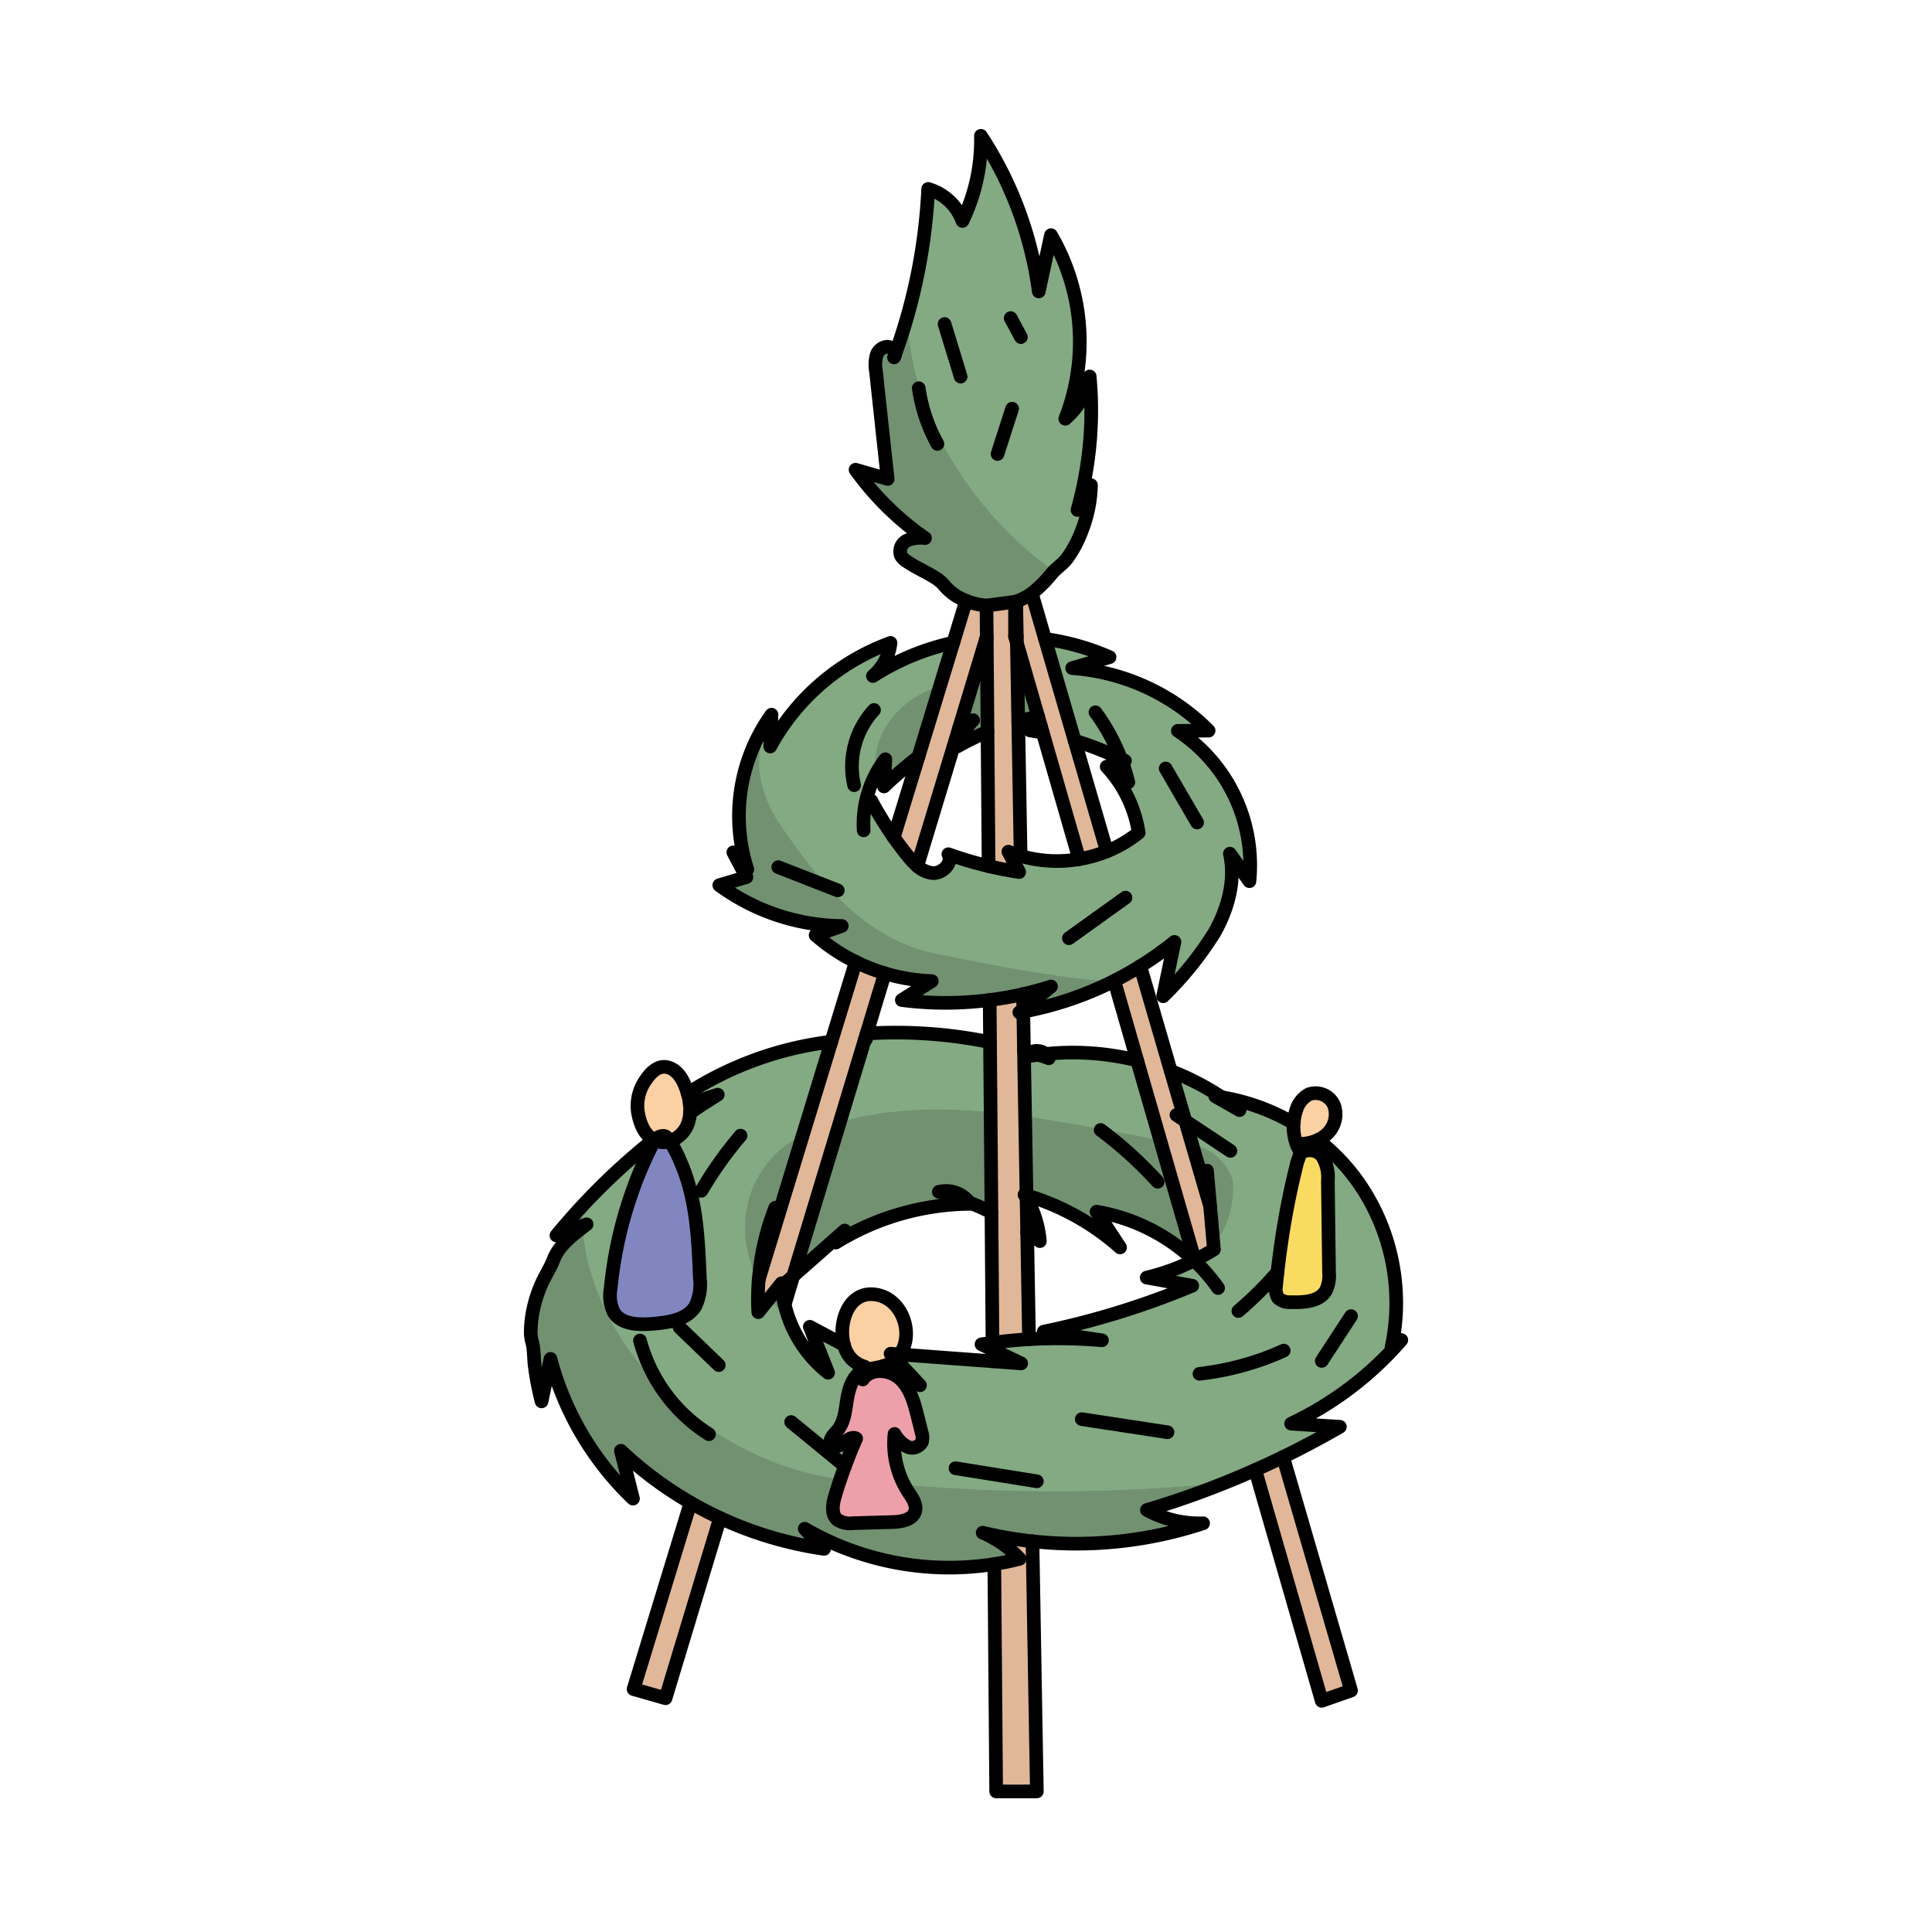 <svg id="Layer_1" data-name="Layer 1" xmlns="http://www.w3.org/2000/svg" width="100mm" height="100mm" viewBox="0 0 283.465 283.465">
  <g>
    <g>
      <path d="M195.778,162.289a3.941,3.941,0,0,1-1.18,4.17,5.2,5.2,0,0,1-1.23.8,6.656,6.656,0,0,1-3.06.57l-.08.03a7.135,7.135,0,0,1-.36-1.43,7.718,7.718,0,0,1,.33-3.57,3.788,3.788,0,0,1,1.85-2.3A2.936,2.936,0,0,1,195.778,162.289Z" fill="#fbd0a3"/>
      <path d="M126.868,200.519a4.218,4.218,0,0,1-2.15-1.39,4.6,4.6,0,0,1-.88-1.8h-.01c-.85-3.1.54-7.55,4.09-7.44,4.25.13,6.38,5.62,4.11,8.83-.45-.03-.91-.07-1.36-.1l.74.8c-.06.06-.12.12-.18.17a4.088,4.088,0,0,1-1.58.83,17.34,17.34,0,0,1-2.1.43,3.5,3.5,0,0,0-.56.13Z" fill="#fbd0a3"/>
      <path d="M97.348,166.659a1.61,1.61,0,0,0-1.29.65c-.06-.03-.11-.05-.16-.08-1.43-.79-2.09-2.63-2.32-4.16a6.573,6.573,0,0,1,1.3-4.8c.7-1.01,1.78-2.02,3.1-1.67,1.6.42,2.4,2.14,2.84,3.58.02.08.05.16.07.24a8.754,8.754,0,0,1,.31,1.54,5.73,5.73,0,0,1,.04,1.31,5.231,5.231,0,0,1-.45,1.93,4.236,4.236,0,0,1-2.52,2.23,3.922,3.922,0,0,0-.43-.54A.67.67,0,0,0,97.348,166.659Z" fill="#fbd0a3"/>
      <path d="M190.368,170.4a6.445,6.445,0,0,0,.39-1.25l.13.01a2.336,2.336,0,0,1,3.09.47,5.929,5.929,0,0,1,.85,3.63q.075,6.705.17,13.41a5.239,5.239,0,0,1-.42,2.61c-.92,1.7-3.25,1.84-5.18,1.77a2.447,2.447,0,0,1-1.87-.61,2.493,2.493,0,0,1-.3-1.77c.06-.67.13-1.35.21-2.02.13-1.23.29-2.45.46-3.67.47-3.37,1.09-6.73,1.85-10.05C189.948,172.089,190.148,171.239,190.368,170.4Z" fill="#f9db61"/>
      <path d="M125.618,211.059c-.6-.33-1.29.19-1.82.63s-1.39.78-1.81.24c-.47-.62.29-1.39.8-1.96,1.11-1.24,1.24-3.02,1.5-4.66.22-1.38.72-3.14,1.93-3.99a2.3,2.3,0,0,1,.77-.34,3.5,3.5,0,0,1,.56-.13,17.34,17.34,0,0,0,2.1-.43c.54.28,1.07.57,1.61.86l-.19.36a4.1,4.1,0,0,1,1,.68c1.52,1.42,2.08,3.55,2.58,5.57.19.75.38,1.5.56,2.25a2.417,2.417,0,0,1,.06,1.43,1.646,1.646,0,0,1-2.22.66,4.824,4.824,0,0,1-1.8-1.84,13.135,13.135,0,0,0,2.06,8.58c.55.83,1.23,1.76.97,2.73-.34,1.29-2.02,1.58-3.35,1.62-1.92.05-3.84.11-5.75.16a3.324,3.324,0,0,1-2.33-.51c-.92-.8-.68-2.28-.34-3.45.44-1.48.93-2.95,1.47-4.4C124.478,213.749,125.028,212.4,125.618,211.059Z" fill="#eda0aa"/>
      <path d="M96.168,167.359a2.981,2.981,0,0,0,2.1.07,16.57,16.57,0,0,1,1.5,2.85c2.42,5.37,2.68,11.41,2.91,17.2a7.434,7.434,0,0,1-.65,4.16c-1.19,1.97-3.83,2.38-6.13,2.58-2.12.18-4.7.16-5.83-1.65a5.615,5.615,0,0,1-.47-3.54c.14-1.42.33-2.83.57-4.24a59.021,59.021,0,0,1,2.4-9.41q.78-2.295,1.76-4.53c.33-.74.67-1.48,1.02-2.2.19-.38.38-.76.57-1.13a1.278,1.278,0,0,1,.14-.21A1.173,1.173,0,0,0,96.168,167.359Z" fill="#8186c1"/>
      <path d="M105.648,222.719l-8,26.45-4.69-1.34,8.36-27.36Q103.433,221.7,105.648,222.719Z" fill="#e0b799"/>
      <path d="M188.258,213.769l9.97,34.27-4.3,1.51-9.76-33.88C185.548,215.059,186.908,214.429,188.258,213.769Z" fill="#e0b799"/>
      <path d="M149.6,228.709a15.474,15.474,0,0,0-3.74-3l-.01-.45c1.86.38,3.75.68,5.64.88l.64,36.7h-5.97l-.27-33.36A35.9,35.9,0,0,0,149.6,228.709Z" fill="#e0b799"/>
      <path d="M145.208,146.719a47.161,47.161,0,0,0,4.89-.86l.04,2.21c-.19.16-.39.31-.58.47.19-.03.39-.07.58-.11l.1,5.69.37,21.26c-.1-.03-.19-.06-.29-.09a5.386,5.386,0,0,1,.3.52l.09,5.02v.01l.27,15.65c-1.79.11-3.58.28-5.36.52l-.15-19.13v-.01l-.21-24.96Z" fill="#e0b799"/>
      <path d="M173.908,164.449v.01l3.64,12.51c.19,2.11.37,4.23.56,6.35a30.847,30.847,0,0,1-2.81,1.56l-8.45-29.29-3.36-11.68c1.3-.66,2.57-1.38,3.81-2.15l4.48,15.38Z" fill="#e0b799"/>
      <path d="M149.1,88.269a10.862,10.862,0,0,0,2.29-1.2l1.94,6.68,4.35,14.93,4.72,16.23a18.987,18.987,0,0,1-4.06,1.14L153,107.509v-.01l-.31-1.07-.37-1.28v-.01l-3.12-10.8-.01-.94Z" fill="#e0b799"/>
      <path d="M145.048,127.079l-.16-19.71-.11-13.83v-.15l-.04-4.54,4.19-.56V93.4l.27.94.2,11.5.35,19.74a16.632,16.632,0,0,1-1.8-.62c.53,1,1.06,1.99,1.59,2.99C148.028,127.719,146.528,127.429,145.048,127.079Z" fill="#e0b799"/>
      <path d="M133.168,125.549c-.7-.87-1.38-1.77-2.03-2.69v-.01l3.61-11.8,5.12-16.75,1.88-6.15a10.262,10.262,0,0,0,2.99.7l.04,4.54-.05.16-4.04,13.37-6.1,20.13A10.6,10.6,0,0,1,133.168,125.549Z" fill="#e0b799"/>
      <path d="M116.388,187.219c-.56.49-1.12.99-1.68,1.49-.02-.14-.03-.29-.04-.43q-1.71,2.13-3.41,4.24a36.315,36.315,0,0,1,.06-4.78l.01-.02,10.65-34.88v-.01l3.58-11.7a27.829,27.829,0,0,0,4.27,1.68l-2.67,8.83-.25.81-.01.04-10.51,34.72Z" fill="#e0b799"/>
      <path d="M130.218,50.869a1.172,1.172,0,0,1,1.08,1.2c-.04.12-.08.25-.13.37a.719.719,0,0,0,.13-.37,82.749,82.749,0,0,0,4.88-24.35,7.613,7.613,0,0,1,5.03,4.7,27.125,27.125,0,0,0,2.71-12.49,54.841,54.841,0,0,1,8.49,22.83c.6-2.76,1.19-5.51,1.79-8.26a31.032,31.032,0,0,1,2.1,26.94,10.781,10.781,0,0,0,3.58-6.2,53.919,53.919,0,0,1-1.79,19.58l1.98-3.63a19.25,19.25,0,0,1-1.36,6.7,16.594,16.594,0,0,1-2.17,4.07c-.6.78-1.43,1.32-2.1,2.04a19.657,19.657,0,0,1-2.97,3.01c-.03.02-.05.04-.08.06a10.862,10.862,0,0,1-2.29,1.2l-.17.02-4.19.56a10.442,10.442,0,0,1-4.25-1.3,8.163,8.163,0,0,1-2.06-1.78,4.951,4.951,0,0,0-.94-.83c-1.43-.96-3.04-1.6-4.46-2.59a2.443,2.443,0,0,1-.86-.86,1.777,1.777,0,0,1,.95-2.2,5.17,5.17,0,0,1,2.6-.34,42.026,42.026,0,0,1-10.19-10.03l4.71,1.35q-.87-7.935-1.72-15.86a5.227,5.227,0,0,1,.08-2.23A1.772,1.772,0,0,1,130.218,50.869Z" fill="#83aa82"/>
      <path d="M152.318,105.149c-.98.19-1.95.42-2.92.69l-.2-11.5,3.12,10.8Z" fill="#83aa82"/>
      <path d="M144.778,93.539l.11,13.83a36.548,36.548,0,0,0-4.36,2.12,8.69,8.69,0,0,1,2.25-3.82c-.7.4-1.4.81-2.09,1.25l4.04-13.37A.09.09,0,0,1,144.778,93.539Z" fill="#83aa82"/>
      <path d="M127.108,117.329l.73.16a51.738,51.738,0,0,0,3.3,5.36v.01c.65.92,1.33,1.82,2.03,2.69a10.6,10.6,0,0,0,1.42,1.5v.01a4.081,4.081,0,0,0,2.15,1.03c1.49.16,3.12-1.44,2.41-2.76a54.735,54.735,0,0,0,5.9,1.75c1.48.35,2.98.64,4.49.87-.53-1-1.06-1.99-1.59-2.99a16.632,16.632,0,0,0,1.8.62,19.638,19.638,0,0,0,12.65-.67,18.387,18.387,0,0,0,4.67-2.73,18.251,18.251,0,0,0-4.69-9.69c.75-.24,1.5-.49,2.25-.73.14-.05.28-.09.42-.14-.19-.1-.38-.19-.58-.28h-.01a44.772,44.772,0,0,0-6.78-2.66l-4.35-14.93a35.551,35.551,0,0,1,9.47,2.67q-2.745.81-5.49,1.61a31.352,31.352,0,0,1,20.02,9.17l-4.51.03a23.625,23.625,0,0,1,10.5,22.06c-.96-1.35-1.91-2.69-2.87-4.04.86,3.93-.27,8.07-2.25,11.57a49.7,49.7,0,0,1-7.54,9.35c.55-2.66,1.1-5.31,1.66-7.97a48.968,48.968,0,0,1-5.02,3.56c-1.24.77-2.51,1.49-3.81,2.15a49.987,49.987,0,0,1-13.35,4.52v-.36c1.36-1.11,2.71-2.22,4.07-3.33-1.35.43-2.72.81-4.11,1.12a47.161,47.161,0,0,1-4.89.86,50.1,50.1,0,0,1-12.89.01c1.47-.93,2.93-1.85,4.4-2.78a27.354,27.354,0,0,1-6.89-1.14,27.829,27.829,0,0,1-4.27-1.68,26.663,26.663,0,0,1-5.89-3.93c1.28-.44,2.56-.89,3.84-1.34a30.988,30.988,0,0,1-17.97-5.98c1.33-.4,2.66-.8,3.98-1.19-.15-.28-.3-.56-.44-.84l.57-.3a25.53,25.53,0,0,1,3.55-22.69c-.06,1.56-.13,3.11-.19,4.67a32.945,32.945,0,0,1,17.65-15.2,7.448,7.448,0,0,1-2.58,4.86,35.9,35.9,0,0,1,11.79-4.89l-5.12,16.75a64.932,64.932,0,0,0-5.05,4.34c.07-1.33.13-2.66.2-3.99A15.632,15.632,0,0,0,127.108,117.329Z" fill="#83aa82"/>
      <path d="M187.228,188.669a2.493,2.493,0,0,0,.3,1.77,2.447,2.447,0,0,0,1.87.61c1.93.07,4.26-.07,5.18-1.77a5.239,5.239,0,0,0,.42-2.61q-.09-6.705-.17-13.41a5.929,5.929,0,0,0-.85-3.63,2.336,2.336,0,0,0-3.09-.47l-.13-.01a6.445,6.445,0,0,1-.39,1.25c-.22.84-.42,1.69-.62,2.53-.76,3.32-1.38,6.68-1.85,10.05-.17,1.22-.33,2.44-.46,3.67C187.358,187.319,187.288,188,187.228,188.669Zm-61.01,12.65c-1.21.85-1.71,2.61-1.93,3.99-.26,1.64-.39,3.42-1.5,4.66-.51.57-1.27,1.34-.8,1.96.42.54,1.29.19,1.81-.24s1.22-.96,1.82-.63c-.59,1.34-1.14,2.69-1.64,4.06-.54,1.45-1.03,2.92-1.47,4.4-.34,1.17-.58,2.65.34,3.45a3.324,3.324,0,0,0,2.33.51c1.91-.05,3.83-.11,5.75-.16,1.33-.04,3.01-.33,3.35-1.62.26-.97-.42-1.9-.97-2.73a13.135,13.135,0,0,1-2.06-8.58,4.824,4.824,0,0,0,1.8,1.84,1.646,1.646,0,0,0,2.22-.66,2.417,2.417,0,0,0-.06-1.43c-.18-.75-.37-1.5-.56-2.25-.5-2.02-1.06-4.15-2.58-5.57a4.1,4.1,0,0,0-1-.68l.19-.36c1.24.65,2.48,1.31,3.72,1.97q-1.785-1.9-3.57-3.83a4.57,4.57,0,0,0,.62-.7q6.81.51,13.62,1.01c1.39.1,2.79.21,4.18.31-1.4-.67-2.8-1.35-4.2-2.02l-.01-1.01c1.78-.24,3.57-.41,5.36-.52a74.929,74.929,0,0,1,10.7.16c-2.85-.42-5.69-.85-8.54-1.27a118.68,118.68,0,0,0,21.79-6.74q-3.345-.585-6.68-1.19a33.178,33.178,0,0,0,6.97-2.52l.12.12-.04-.16v-.01a30.847,30.847,0,0,0,2.81-1.56c-.19-2.12-.37-4.24-.56-6.35l-3.64-12.51v-.01l-2.13-7.31a38.179,38.179,0,0,1,7.46,3.85c-.31-.05-.62-.1-.93-.14,1.19.67,2.38,1.35,3.56,2.03-.85-.67-1.72-1.3-2.63-1.89a30.719,30.719,0,0,1,10.57,3.82,7.327,7.327,0,0,0,.06,1.62,7.135,7.135,0,0,0,.36,1.43l.08-.03a6.656,6.656,0,0,0,3.06-.57,29.642,29.642,0,0,1,5.99,6.31,30.9,30.9,0,0,1,4.8,24.13c.48-.36.96-.73,1.44-1.09a49.329,49.329,0,0,1-16.16,12.27c2.38.16,4.77.31,7.15.46q-4.08,2.37-8.33,4.43c-1.35.66-2.71,1.29-4.09,1.9a129.913,129.913,0,0,1-15.89,5.88,16.123,16.123,0,0,0,8.24,1.95,59.328,59.328,0,0,1-25.03,2.64c-1.89-.2-3.78-.5-5.64-.88-.56-.12-1.12-.25-1.67-.38a14.559,14.559,0,0,1,1.68.83,15.474,15.474,0,0,1,3.74,3,35.9,35.9,0,0,1-3.71.77,42.225,42.225,0,0,1-27.82-5.18c.95.98,1.89,1.97,2.84,2.95a54.657,54.657,0,0,1-15.26-4.53q-2.22-1.02-4.33-2.25a54.308,54.308,0,0,1-10.22-7.61l1.77,7.02a43.813,43.813,0,0,1-12.1-20.5c-.44,2.08-.87,4.15-1.31,6.23a41.38,41.38,0,0,1-1-5.17c-.15-1.11-.09-2.32-.35-3.41a5.554,5.554,0,0,1-.24-1.42,16.958,16.958,0,0,1,.46-3.89,18.215,18.215,0,0,1,1.39-3.91c.51-1.03,1.1-1.98,1.52-3.05.85-2.2,3.03-3.73,4.83-5.13q-2.2.81-4.43,1.64a95.6,95.6,0,0,1,14.26-14.04c.05.03.1.05.16.08a1.278,1.278,0,0,0-.14.21c-.19.37-.38.75-.57,1.13-.35.72-.69,1.46-1.02,2.2q-.975,2.235-1.76,4.53a59.021,59.021,0,0,0-2.4,9.41c-.24,1.41-.43,2.82-.57,4.24a5.615,5.615,0,0,0,.47,3.54c1.13,1.81,3.71,1.83,5.83,1.65,2.3-.2,4.94-.61,6.13-2.58a7.434,7.434,0,0,0,.65-4.16c-.23-5.79-.49-11.83-2.91-17.2a16.57,16.57,0,0,0-1.5-2.85,4.236,4.236,0,0,0,2.52-2.23,5.231,5.231,0,0,0,.45-1.93c1.33-.93,2.69-1.81,4.07-2.66l-4.11,1.35a8.754,8.754,0,0,0-.31-1.54,50.055,50.055,0,0,1,21.09-7.58l-10.65,34.88-.01.02a36.315,36.315,0,0,0-.06,4.78q1.7-2.115,3.41-4.24c.01.14.02.29.04.43a15.472,15.472,0,0,0,.42,2.7,17.974,17.974,0,0,0,6.37,10c-.89-2.25-1.79-4.49-2.68-6.74q2.505,1.335,5.01,2.66h.01a4.6,4.6,0,0,0,.88,1.8,4.218,4.218,0,0,0,2.15,1.39l.12.46A2.3,2.3,0,0,0,126.218,201.319Z" fill="#83aa82"/>
      <path d="M166.848,155.589l8.45,29.29v.01a.3.3,0,0,0-.08.04,27.557,27.557,0,0,0-14.33-7.15q1.725,2.625,3.45,5.24a36.063,36.063,0,0,0-13.73-7.64l-.37-21.26c.32.09.64.18.96.28a1.589,1.589,0,0,0-.67.64c.6-.11,1.21-.2,1.81-.28.52.16,1.03.33,1.55.51a1.477,1.477,0,0,0-.46-.63A39.136,39.136,0,0,1,166.848,155.589Z" fill="#83aa82"/>
      <path d="M142.358,176.629a38.044,38.044,0,0,0-19.72,5.68c.43-.58.86-1.17,1.29-1.76q-3.765,3.345-7.54,6.66l10.51-34.72h.16c-.05-.01-.1-.03-.15-.04l.25-.81a68.727,68.727,0,0,1,18.1,1.27l.21,24.96c-1.07-.52-2.16-1.01-3.27-1.45a4.292,4.292,0,0,0-4.45-1.55c1.5.44,2.99.96,4.45,1.55C142.258,176.489,142.308,176.559,142.358,176.629Z" fill="#83aa82"/>
    </g>
    <g>
      <path d="M195.778,162.289a3.941,3.941,0,0,1-1.18,4.17,5.2,5.2,0,0,1-1.23.8,6.656,6.656,0,0,1-3.06.57l-.08.03a7.135,7.135,0,0,1-.36-1.43,7.718,7.718,0,0,1,.33-3.57,3.788,3.788,0,0,1,1.85-2.3A2.936,2.936,0,0,1,195.778,162.289Z" fill="#fbd0a3"/>
      <path d="M126.868,200.519a4.218,4.218,0,0,1-2.15-1.39,4.6,4.6,0,0,1-.88-1.8h-.01c-.85-3.1.54-7.55,4.09-7.44,4.25.13,6.38,5.62,4.11,8.83-.45-.03-.91-.07-1.36-.1l.74.8c-.06.06-.12.12-.18.17a4.088,4.088,0,0,1-1.58.83,17.34,17.34,0,0,1-2.1.43,3.5,3.5,0,0,0-.56.13Z" fill="#fbd0a3"/>
      <path d="M97.348,166.659a1.61,1.61,0,0,0-1.29.65c-.06-.03-.11-.05-.16-.08-1.43-.79-2.09-2.63-2.32-4.16a6.573,6.573,0,0,1,1.3-4.8c.7-1.01,1.78-2.02,3.1-1.67,1.6.42,2.4,2.14,2.84,3.58.02.08.05.16.07.24a8.754,8.754,0,0,1,.31,1.54,5.73,5.73,0,0,1,.04,1.31,5.231,5.231,0,0,1-.45,1.93,4.236,4.236,0,0,1-2.52,2.23,3.922,3.922,0,0,0-.43-.54A.67.67,0,0,0,97.348,166.659Z" fill="#fbd0a3"/>
      <path d="M190.368,170.4a6.445,6.445,0,0,0,.39-1.25l.13.01a2.336,2.336,0,0,1,3.09.47,5.929,5.929,0,0,1,.85,3.63q.075,6.705.17,13.41a5.239,5.239,0,0,1-.42,2.61c-.92,1.7-3.25,1.84-5.18,1.77a2.447,2.447,0,0,1-1.87-.61,2.493,2.493,0,0,1-.3-1.77c.06-.67.13-1.35.21-2.02.13-1.23.29-2.45.46-3.67.47-3.37,1.09-6.73,1.85-10.05C189.948,172.089,190.148,171.239,190.368,170.4Z" fill="#f9db61"/>
      <path d="M125.618,211.059c-.6-.33-1.29.19-1.82.63s-1.39.78-1.81.24c-.47-.62.29-1.39.8-1.96,1.11-1.24,1.24-3.02,1.5-4.66.22-1.38.72-3.14,1.93-3.99a2.3,2.3,0,0,1,.77-.34,3.5,3.5,0,0,1,.56-.13,17.34,17.34,0,0,0,2.1-.43c.54.28,1.07.57,1.61.86l-.19.36a4.1,4.1,0,0,1,1,.68c1.52,1.42,2.08,3.55,2.58,5.57.19.75.38,1.5.56,2.25a2.417,2.417,0,0,1,.06,1.43,1.646,1.646,0,0,1-2.22.66,4.824,4.824,0,0,1-1.8-1.84,13.135,13.135,0,0,0,2.06,8.58c.55.83,1.23,1.76.97,2.73-.34,1.29-2.02,1.58-3.35,1.62-1.92.05-3.84.11-5.75.16a3.324,3.324,0,0,1-2.33-.51c-.92-.8-.68-2.28-.34-3.45.44-1.48.93-2.95,1.47-4.4C124.478,213.749,125.028,212.4,125.618,211.059Z" fill="#eda0aa"/>
      <path d="M96.168,167.359a2.981,2.981,0,0,0,2.1.07,16.57,16.57,0,0,1,1.5,2.85c2.42,5.37,2.68,11.41,2.91,17.2a7.434,7.434,0,0,1-.65,4.16c-1.19,1.97-3.83,2.38-6.13,2.58-2.12.18-4.7.16-5.83-1.65a5.615,5.615,0,0,1-.47-3.54c.14-1.42.33-2.83.57-4.24a59.021,59.021,0,0,1,2.4-9.41q.78-2.295,1.76-4.53c.33-.74.67-1.48,1.02-2.2.19-.38.38-.76.57-1.13a1.278,1.278,0,0,1,.14-.21A1.173,1.173,0,0,0,96.168,167.359Z" fill="#8186c1"/>
      <path d="M105.648,222.719l-8,26.45-4.69-1.34,8.36-27.36Q103.433,221.7,105.648,222.719Z" fill="#e0b799"/>
      <path d="M188.258,213.769l9.97,34.27-4.3,1.51-9.76-33.88C185.548,215.059,186.908,214.429,188.258,213.769Z" fill="#e0b799"/>
      <path d="M149.6,228.709a15.474,15.474,0,0,0-3.74-3l-.01-.45c1.86.38,3.75.68,5.64.88l.64,36.7h-5.97l-.27-33.36A35.9,35.9,0,0,0,149.6,228.709Z" fill="#e0b799"/>
      <path d="M145.208,146.719a47.161,47.161,0,0,0,4.89-.86l.04,2.21c-.19.16-.39.31-.58.47.19-.03.39-.07.58-.11l.1,5.69.37,21.26c-.1-.03-.19-.06-.29-.09a5.386,5.386,0,0,1,.3.52l.09,5.02v.01l.27,15.65c-1.79.11-3.58.28-5.36.52l-.15-19.13v-.01l-.21-24.96Z" fill="#e0b799"/>
      <path d="M173.908,164.449v.01l3.64,12.51c.19,2.11.37,4.23.56,6.35a30.847,30.847,0,0,1-2.81,1.56l-8.45-29.29-3.36-11.68c1.3-.66,2.57-1.38,3.81-2.15l4.48,15.38Z" fill="#e0b799"/>
      <path d="M149.1,88.269a10.862,10.862,0,0,0,2.29-1.2l1.94,6.68,4.35,14.93,4.72,16.23a18.987,18.987,0,0,1-4.06,1.14L153,107.509v-.01l-.31-1.07-.37-1.28v-.01l-3.12-10.8-.01-.94Z" fill="#e0b799"/>
      <path d="M145.048,127.079l-.16-19.71-.11-13.83v-.15l-.04-4.54,4.19-.56V93.4l.27.94.2,11.5.35,19.74a16.632,16.632,0,0,1-1.8-.62c.53,1,1.06,1.99,1.59,2.99C148.028,127.719,146.528,127.429,145.048,127.079Z" fill="#e0b799"/>
      <path d="M133.168,125.549c-.7-.87-1.38-1.77-2.03-2.69v-.01l3.61-11.8,5.12-16.75,1.88-6.15a10.262,10.262,0,0,0,2.99.7l.04,4.54-.05.16-4.04,13.37-6.1,20.13A10.6,10.6,0,0,1,133.168,125.549Z" fill="#e0b799"/>
      <path d="M116.388,187.219c-.56.49-1.12.99-1.68,1.49-.02-.14-.03-.29-.04-.43q-1.71,2.13-3.41,4.24a36.315,36.315,0,0,1,.06-4.78l.01-.02,10.65-34.88v-.01l3.58-11.7a27.829,27.829,0,0,0,4.27,1.68l-2.67,8.83-.25.81-.01.04-10.51,34.72Z" fill="#e0b799"/>
      <path d="M154.616,83.825a20.282,20.282,0,0,0,1.921-1.866,16.527,16.527,0,0,0,2.17-4.07,19.274,19.274,0,0,0,1.361-6.7q-.99,1.815-1.98,3.63a53.919,53.919,0,0,0,1.79-19.58,10.782,10.782,0,0,1-3.581,6.2,31.032,31.032,0,0,0-2.1-26.94c-.6,2.75-1.191,5.5-1.79,8.26a54.841,54.841,0,0,0-8.49-22.83,27.126,27.126,0,0,1-2.711,12.49,7.609,7.609,0,0,0-5.029-4.7,82.832,82.832,0,0,1-3.048,18.663C133.6,60.987,142.473,74.987,154.616,83.825Z" fill="#83aa82"/>
      <path d="M133.13,46.382q-.816,2.876-1.833,5.687a.727.727,0,0,1-.129.37c.05-.12.089-.25.129-.37a1.17,1.17,0,0,0-1.079-1.2,1.772,1.772,0,0,0-1.62,1.31,5.227,5.227,0,0,0-.081,2.23q.856,7.92,1.721,15.86l-4.711-1.35a42.03,42.03,0,0,0,10.191,10.03,5.17,5.17,0,0,0-2.6.34,1.776,1.776,0,0,0-.95,2.2,2.44,2.44,0,0,0,.859.86c1.421.99,3.031,1.63,4.461,2.59a4.951,4.951,0,0,1,.94.83,8.163,8.163,0,0,0,2.06,1.78,10.412,10.412,0,0,0,1.259.6,10.276,10.276,0,0,0,2.991.7l4.19-.56.17-.02a10.862,10.862,0,0,0,2.29-1.2c.03-.02.049-.04.08-.06A19.651,19.651,0,0,0,154.437,84c.058-.061.12-.115.179-.174C142.473,74.987,133.6,60.987,133.13,46.382Z" fill="#719171"/>
      <path d="M149.4,105.839c.97-.27,1.94-.5,2.92-.69v-.01l-.156-.54a27.308,27.308,0,0,0-2.819-1.871Z" fill="#719171"/>
      <path d="M149.343,102.728a27.308,27.308,0,0,1,2.819,1.871L149.2,94.339Z" fill="#719171"/>
      <path d="M140.687,106.919c.691-.44,1.391-.85,2.09-1.25a8.709,8.709,0,0,0-2.25,3.82,36.637,36.637,0,0,1,4.361-2.12l-.053-6.544a14.714,14.714,0,0,0-2.181-.414Z" fill="#719171"/>
      <path d="M144.727,93.549l-2.073,6.862a14.714,14.714,0,0,1,2.181.414l-.058-7.286A.09.09,0,0,0,144.727,93.549Z" fill="#719171"/>
      <path d="M170.658,146.169c.613-.646,1.227-1.3,1.834-1.952-.479.018-.958.036-1.437.044C170.923,144.9,170.789,145.532,170.658,146.169Z" fill="#719171"/>
      <path d="M172.818,107.229l4.51-.03a31.355,31.355,0,0,0-20.02-9.17q2.745-.8,5.489-1.61a35.544,35.544,0,0,0-9.469-2.67l4.35,14.93a44.8,44.8,0,0,1,6.779,2.66h.011c.2.09.39.18.579.28-.139.05-.28.09-.419.14-.75.24-1.5.49-2.25.73a18.259,18.259,0,0,1,4.69,9.69,18.387,18.387,0,0,1-4.67,2.73,19.64,19.64,0,0,1-12.651.67,16.616,16.616,0,0,1-1.8-.62c.529,1,1.059,1.99,1.589,2.99-1.51-.23-3.01-.52-4.49-.87a54.718,54.718,0,0,1-5.9-1.75c.71,1.32-.921,2.92-2.41,2.76a4.081,4.081,0,0,1-2.15-1.03v-.01a10.6,10.6,0,0,1-1.42-1.5c-.7-.87-1.381-1.77-2.03-2.69v-.01a51.738,51.738,0,0,1-3.3-5.36l-.73-.16a15.737,15.737,0,0,1,1.43-3.766c-.8-4.9,2.32-10.136,8.29-12.524.359-.12.717-.218,1.073-.307l1.967-6.433a35.9,35.9,0,0,0-11.79,4.89,7.457,7.457,0,0,0,2.58-4.86,32.943,32.943,0,0,0-17.651,15.2c.06-1.551.13-3.091.189-4.642-2.556,4.757-2.515,9.645.632,15.152,6,9,13,18,24,20,8.463,1.693,16.928,3.384,25.391,4,.089-.044.18-.085.269-.129,1.3-.66,2.57-1.38,3.809-2.15a48.981,48.981,0,0,0,5.021-3.56q-.641,3.034-1.263,6.062c.479-.008.958-.026,1.437-.044a40.507,40.507,0,0,0,5.706-7.4c1.98-3.5,3.11-7.64,2.25-11.57.96,1.35,1.91,2.69,2.87,4.04A23.629,23.629,0,0,0,172.818,107.229Z" fill="#83aa82"/>
      <path d="M128.538,113.563a15.266,15.266,0,0,1,1.36-2.164c-.07,1.33-.131,2.66-.2,3.99a64.917,64.917,0,0,1,5.049-4.34l3.154-10.317c-.356.089-.714.187-1.073.307C130.858,103.427,127.742,108.665,128.538,113.563Z" fill="#719171"/>
      <path d="M150.138,148.429a49.928,49.928,0,0,0,13.081-4.391c-8.463-.615-16.928-2.306-25.391-4-11-2-18-11-24-20-3.147-5.507-3.188-10.395-.632-15.152l0-.028a25.527,25.527,0,0,0-3.55,22.69l-.57.3c.14.28.29.56.439.84-1.319.39-2.649.79-3.98,1.19a30.99,30.99,0,0,0,17.97,5.98c-1.28.45-2.559.9-3.839,1.34a26.64,26.64,0,0,0,5.89,3.93,27.789,27.789,0,0,0,4.27,1.68,27.354,27.354,0,0,0,6.89,1.14c-1.471.93-2.931,1.85-4.4,2.78a50.1,50.1,0,0,0,12.889-.01,47.133,47.133,0,0,0,4.891-.86c1.39-.31,2.76-.69,4.109-1.12-1.359,1.11-2.71,2.22-4.069,3.33Z" fill="#719171"/>
      <path d="M85.372,177.015c-1.283,1.384-2.535,2.8-3.734,4.254q1.911-.711,3.815-1.412Q85.35,178.447,85.372,177.015Z" fill="#719171"/>
      <path d="M168.277,221.549q5.852-1.739,11.514-4.031a250.343,250.343,0,0,1-47.145.307,12.768,12.768,0,0,0,.662,1.144c.55.83,1.229,1.76.969,2.73-.34,1.29-2.02,1.58-3.349,1.62-1.921.05-3.84.11-5.75.16a3.324,3.324,0,0,1-2.33-.51c-.92-.8-.68-2.28-.341-3.45.254-.853.529-1.7.816-2.545-17.481-2.008-36.294-17.619-37.856-36.882-1.66,1.279-3.472,2.706-4.229,4.667-.42,1.07-1.011,2.02-1.52,3.05a18.215,18.215,0,0,0-1.39,3.91,16.9,16.9,0,0,0-.46,3.89,5.511,5.511,0,0,0,.24,1.42c.26,1.09.2,2.3.349,3.41a41.562,41.562,0,0,0,1,5.17c.441-2.08.871-4.15,1.31-6.23a43.815,43.815,0,0,0,12.1,20.5q-.886-3.51-1.77-7.02a54.276,54.276,0,0,0,10.22,7.61q2.114,1.23,4.33,2.25a54.647,54.647,0,0,0,15.26,4.53c-.951-.98-1.891-1.97-2.84-2.95a42.225,42.225,0,0,0,27.82,5.18,35.9,35.9,0,0,0,3.71-.77,15.513,15.513,0,0,0-3.74-3,14.639,14.639,0,0,0-1.68-.83c.549.13,1.109.26,1.67.38,1.859.38,3.75.68,5.64.88a59.323,59.323,0,0,0,25.029-2.64A16.126,16.126,0,0,1,168.277,221.549Z" fill="#719171"/>
      <path d="M179.791,217.518c1.469-.592,2.93-1.2,4.377-1.849,1.379-.61,2.74-1.24,4.089-1.9q4.246-2.07,8.331-4.43c-2.381-.15-4.77-.3-7.151-.46a49.322,49.322,0,0,0,16.161-12.27c-.48.36-.96.73-1.44,1.09a30.9,30.9,0,0,0-4.8-24.13,29.667,29.667,0,0,0-5.99-6.31,6.656,6.656,0,0,1-3.06.57l-.081.03a7.133,7.133,0,0,1-.359-1.43,7.208,7.208,0,0,1-.06-1.62,30.726,30.726,0,0,0-10.57-3.82c.91.59,1.779,1.22,2.63,1.89-1.181-.68-2.371-1.36-3.56-2.03.31.04.62.09.93.14a38.159,38.159,0,0,0-7.461-3.85l2.131,7.31v.01l1.046,3.595c2,.077,4.894,2.045,5.874,4.985a13.214,13.214,0,0,1-2.774,9.671c.018.2.035.405.054.609-.367.229-.741.445-1.116.658a21,21,0,0,1-5.351,4.076c1.1.2,2.189.394,3.287.586a118.68,118.68,0,0,1-21.79,6.74c2.85.42,5.69.85,8.54,1.27a74.943,74.943,0,0,0-10.7-.16c-1.79.11-3.579.28-5.359.52l.01,1.01c1.4.67,2.8,1.35,4.2,2.02-1.391-.1-2.791-.21-4.18-.31q-6.81-.51-13.621-1.01a4.51,4.51,0,0,1-.619.7q1.785,1.92,3.569,3.83c-1.239-.66-2.48-1.32-3.72-1.97l-.189.36a4.143,4.143,0,0,1,1,.68c1.52,1.42,2.08,3.55,2.58,5.57.19.75.379,1.5.559,2.25a2.409,2.409,0,0,1,.06,1.43,1.646,1.646,0,0,1-2.22.66,4.831,4.831,0,0,1-1.8-1.84,13.16,13.16,0,0,0,1.4,7.436A250.343,250.343,0,0,0,179.791,217.518Zm7.436-28.849c.06-.67.131-1.35.21-2.02.131-1.23.29-2.45.461-3.67.47-3.37,1.09-6.73,1.849-10.05.2-.84.4-1.69.621-2.53a6.442,6.442,0,0,0,.389-1.25l.131.01a2.334,2.334,0,0,1,3.089.47,5.929,5.929,0,0,1,.851,3.63q.075,6.705.169,13.41a5.25,5.25,0,0,1-.419,2.61c-.92,1.7-3.25,1.84-5.18,1.77a2.448,2.448,0,0,1-1.871-.61A2.5,2.5,0,0,1,187.227,188.669Z" fill="#83aa82"/>
      <path d="M123.323,216.974c.211-.621.425-1.241.654-1.855.5-1.37,1.05-2.72,1.641-4.06-.6-.33-1.29.19-1.821.63s-1.389.78-1.809.24c-.471-.62.289-1.39.8-1.96,1.111-1.24,1.24-3.02,1.5-4.66.22-1.38.72-3.14,1.931-3.99a2.29,2.29,0,0,1,.77-.34l-.12-.46a4.21,4.21,0,0,1-2.15-1.39,4.582,4.582,0,0,1-.88-1.8h-.01q-2.5-1.32-5.01-2.66c.889,2.25,1.79,4.49,2.679,6.74a17.864,17.864,0,0,1-5.729-7.928,19.568,19.568,0,0,1-2.855-3.02c-.552.685-1.107,1.374-1.656,2.058a36.224,36.224,0,0,1,.05-4.553c-4.151-7.817-1.733-17.379,6.5-21.458l4.173-13.669a50.046,50.046,0,0,0-21.089,7.58,8.846,8.846,0,0,1,.31,1.54l4.11-1.35c-1.38.85-2.74,1.73-4.07,2.66a5.232,5.232,0,0,1-.451,1.93,4.23,4.23,0,0,1-2.52,2.23,16.432,16.432,0,0,1,1.5,2.85c2.42,5.37,2.681,11.41,2.911,17.2a7.443,7.443,0,0,1-.651,4.16c-1.189,1.97-3.829,2.38-6.129,2.58-2.121.18-4.7.16-5.83-1.65a5.608,5.608,0,0,1-.47-3.54c.14-1.42.33-2.83.57-4.24a58.808,58.808,0,0,1,2.4-9.41q.78-2.295,1.76-4.53c.33-.74.669-1.48,1.02-2.2.189-.38.379-.76.57-1.13a1.162,1.162,0,0,1,.14-.21c-.061-.03-.11-.05-.16-.08a95.59,95.59,0,0,0-10.526,9.786q-.022,1.433.081,2.842l.615-.228-.6.463C87.029,199.355,105.842,214.966,123.323,216.974Z" fill="#83aa82"/>
      <path d="M178.054,182.71a13.214,13.214,0,0,0,2.774-9.671c-.98-2.94-3.876-4.908-5.874-4.985l2.593,8.915C177.719,178.876,177.884,180.793,178.054,182.71Z" fill="#719171"/>
      <path d="M111.318,187.739l.01-.02,6.476-21.211c-8.23,4.079-10.648,13.641-6.5,21.458C111.312,187.891,111.312,187.815,111.318,187.739Z" fill="#719171"/>
      <path d="M115.768,193.481a17.844,17.844,0,0,1-.64-2.072,15.474,15.474,0,0,1-.421-2.7c-.02-.14-.029-.29-.039-.43-.587.731-1.17,1.455-1.755,2.182A19.568,19.568,0,0,0,115.768,193.481Z" fill="#719171"/>
      <path d="M176.992,183.977c-.558.317-1.121.621-1.695.9v.01l.041.16-.12-.12a33.186,33.186,0,0,1-6.971,2.52c1.128.2,2.262.4,3.394.6A21,21,0,0,0,176.992,183.977Z" fill="#719171"/>
      <path d="M164.338,183.019q-1.726-2.61-3.45-5.24a27.56,27.56,0,0,1,14.33,7.15.28.28,0,0,1,.079-.04v-.01l-5.083-17.62c-6.627-1.18-13.244-2.564-19.808-3.479l.2,11.6A36.063,36.063,0,0,1,164.338,183.019Z" fill="#719171"/>
      <path d="M153.428,154.639a1.485,1.485,0,0,1,.46.63c-.52-.18-1.03-.35-1.55-.51-.6.08-1.21.17-1.811.28a1.591,1.591,0,0,1,.671-.64c-.32-.1-.64-.19-.96-.28l.168,9.661c6.564.915,13.181,2.3,19.808,3.479l-3.366-11.67A39.136,39.136,0,0,0,153.428,154.639Z" fill="#83aa82"/>
      <path d="M122.638,182.309a38.041,38.041,0,0,1,19.72-5.68c-.05-.07-.1-.14-.16-.21-1.46-.59-2.951-1.11-4.451-1.55a4.294,4.294,0,0,1,4.451,1.55c1.11.44,2.2.93,3.27,1.45l-.124-14.689c-7.474-.717-14.865-.583-22.109,1.41l-6.847,22.619q3.765-3.315,7.54-6.66C123.5,181.139,123.068,181.729,122.638,182.309Z" fill="#719171"/>
      <path d="M127.158,151.639l-.25.81c.049.01.1.03.15.04h-.16l-3.663,12.1c7.244-1.993,14.635-2.127,22.109-1.41l-.087-10.271A68.72,68.72,0,0,0,127.158,151.639Z" fill="#83aa82"/>
    </g>
    <g>
      <path d="M149.188,93.4h-.26" fill="none" stroke="#000" stroke-linecap="round" stroke-linejoin="round" stroke-width="2"/>
      <path d="M153.328,93.749a35.551,35.551,0,0,1,9.47,2.67q-2.745.81-5.49,1.61a31.352,31.352,0,0,1,20.02,9.17l-4.51.03a23.625,23.625,0,0,1,10.5,22.06c-.96-1.35-1.91-2.69-2.87-4.04.86,3.93-.27,8.07-2.25,11.57a49.7,49.7,0,0,1-7.54,9.35c.55-2.66,1.1-5.31,1.66-7.97a48.968,48.968,0,0,1-5.02,3.56c-1.24.77-2.51,1.49-3.81,2.15a49.987,49.987,0,0,1-13.35,4.52c-.19.04-.39.08-.58.11.19-.16.39-.31.58-.47,1.36-1.11,2.71-2.22,4.07-3.33-1.35.43-2.72.81-4.11,1.12a47.161,47.161,0,0,1-4.89.86,50.1,50.1,0,0,1-12.89.01c1.47-.93,2.93-1.85,4.4-2.78a27.354,27.354,0,0,1-6.89-1.14,27.829,27.829,0,0,1-4.27-1.68,26.663,26.663,0,0,1-5.89-3.93c1.28-.44,2.56-.89,3.84-1.34a30.988,30.988,0,0,1-17.97-5.98c1.33-.4,2.66-.8,3.98-1.19-.15-.28-.3-.56-.44-.84-.5-.93-.99-1.86-1.48-2.79" fill="none" stroke="#000" stroke-linecap="round" stroke-linejoin="round" stroke-width="2"/>
      <path d="M109.648,127.549a25.53,25.53,0,0,1,3.55-22.69c-.06,1.56-.13,3.11-.19,4.67a32.945,32.945,0,0,1,17.65-15.2,7.448,7.448,0,0,1-2.58,4.86,35.9,35.9,0,0,1,11.79-4.89" fill="none" stroke="#000" stroke-linecap="round" stroke-linejoin="round" stroke-width="2"/>
      <path d="M144.778,93.539a.09.09,0,0,0-.05.01" fill="none" stroke="#000" stroke-linecap="round" stroke-linejoin="round" stroke-width="2"/>
      <path d="M140.688,106.919c.69-.44,1.39-.85,2.09-1.25a8.69,8.69,0,0,0-2.25,3.82,36.548,36.548,0,0,1,4.36-2.12" fill="none" stroke="#000" stroke-linecap="round" stroke-linejoin="round" stroke-width="2"/>
      <path d="M134.588,127.059a4.081,4.081,0,0,0,2.15,1.03c1.49.16,3.12-1.44,2.41-2.76a54.735,54.735,0,0,0,5.9,1.75c1.48.35,2.98.64,4.49.87-.53-1-1.06-1.99-1.59-2.99a16.632,16.632,0,0,0,1.8.62,19.043,19.043,0,0,0,8.59.47" fill="none" stroke="#000" stroke-linecap="round" stroke-linejoin="round" stroke-width="2"/>
      <path d="M131.138,122.859c.65.92,1.33,1.82,2.03,2.69a10.6,10.6,0,0,0,1.42,1.5" fill="none" stroke="#000" stroke-linecap="round" stroke-linejoin="round" stroke-width="2"/>
      <path d="M127.838,117.489a51.738,51.738,0,0,0,3.3,5.36" fill="none" stroke="#000" stroke-linecap="round" stroke-linejoin="round" stroke-width="2"/>
      <path d="M152.688,106.429a4.534,4.534,0,0,1-1.57.74c.63.1,1.26.21,1.88.33" fill="none" stroke="#000" stroke-linecap="round" stroke-linejoin="round" stroke-width="2"/>
      <path d="M149.4,105.839c.97-.27,1.94-.5,2.92-.69" fill="none" stroke="#000" stroke-linecap="round" stroke-linejoin="round" stroke-width="2"/>
      <path d="M164.468,111.339c.2.09.39.18.58.28-.14.05-.28.09-.42.14-.75.24-1.5.49-2.25.73a18.251,18.251,0,0,1,4.69,9.69,18.387,18.387,0,0,1-4.67,2.73" fill="none" stroke="#000" stroke-linecap="round" stroke-linejoin="round" stroke-width="2"/>
      <path d="M157.678,108.679a44.772,44.772,0,0,1,6.78,2.66" fill="none" stroke="#000" stroke-linecap="round" stroke-linejoin="round" stroke-width="2"/>
      <path d="M126.718,121.829a15.476,15.476,0,0,1,.39-4.5,15.632,15.632,0,0,1,2.79-5.93c-.07,1.33-.13,2.66-.2,3.99a64.932,64.932,0,0,1,5.05-4.34" fill="none" stroke="#000" stroke-linecap="round" stroke-linejoin="round" stroke-width="2"/>
      <path d="M127.158,151.639a68.727,68.727,0,0,1,18.1,1.27" fill="none" stroke="#000" stroke-linecap="round" stroke-linejoin="round" stroke-width="2"/>
      <path d="M101.2,161.959l4.11-1.35c-1.38.85-2.74,1.73-4.07,2.66" fill="none" stroke="#000" stroke-linecap="round" stroke-linejoin="round" stroke-width="2"/>
      <path d="M95.9,167.229a95.6,95.6,0,0,0-14.26,14.04q2.22-.825,4.43-1.64c-1.8,1.4-3.98,2.93-4.83,5.13-.42,1.07-1.01,2.02-1.52,3.05a18.215,18.215,0,0,0-1.39,3.91,16.958,16.958,0,0,0-.46,3.89,5.554,5.554,0,0,0,.24,1.42c.26,1.09.2,2.3.35,3.41a41.38,41.38,0,0,0,1,5.17c.44-2.08.87-4.15,1.31-6.23a43.813,43.813,0,0,0,12.1,20.5l-1.77-7.02a54.308,54.308,0,0,0,10.22,7.61q2.115,1.23,4.33,2.25a54.657,54.657,0,0,0,15.26,4.53c-.95-.98-1.89-1.97-2.84-2.95a42.225,42.225,0,0,0,27.82,5.18,35.9,35.9,0,0,0,3.71-.77,15.474,15.474,0,0,0-3.74-3,14.559,14.559,0,0,0-1.68-.83c.55.13,1.11.26,1.67.38,1.86.38,3.75.68,5.64.88a59.328,59.328,0,0,0,25.03-2.64,16.123,16.123,0,0,1-8.24-1.95,129.913,129.913,0,0,0,15.89-5.88c1.38-.61,2.74-1.24,4.09-1.9q4.245-2.07,8.33-4.43c-2.38-.15-4.77-.3-7.15-.46a49.329,49.329,0,0,0,16.16-12.27c-.48.36-.96.73-1.44,1.09a30.9,30.9,0,0,0-4.8-24.13,29.642,29.642,0,0,0-5.99-6.31" fill="none" stroke="#000" stroke-linecap="round" stroke-linejoin="round" stroke-width="2"/>
      <path d="M100.888,160.419a50.055,50.055,0,0,1,21.09-7.58" fill="none" stroke="#000" stroke-linecap="round" stroke-linejoin="round" stroke-width="2"/>
      <path d="M179.238,160.989a38.179,38.179,0,0,0-7.46-3.85" fill="none" stroke="#000" stroke-linecap="round" stroke-linejoin="round" stroke-width="2"/>
      <path d="M179.238,160.989c.91.59,1.78,1.22,2.63,1.89-1.18-.68-2.37-1.36-3.56-2.03C178.618,160.889,178.928,160.939,179.238,160.989Z" fill="none" stroke="#000" stroke-linecap="round" stroke-linejoin="round" stroke-width="2"/>
      <path d="M189.808,164.809a30.719,30.719,0,0,0-10.57-3.82" fill="none" stroke="#000" stroke-linecap="round" stroke-linejoin="round" stroke-width="2"/>
      <path d="M166.848,155.589a39.136,39.136,0,0,0-13.42-.95c-.37.03-.73.07-1.09.12-.6.08-1.21.17-1.81.28a1.589,1.589,0,0,1,.67-.64,2.122,2.122,0,0,1,2.23.24,1.477,1.477,0,0,1,.46.63c-.52-.18-1.03-.35-1.55-.51q-.57-.195-1.14-.36c-.32-.1-.64-.19-.96-.28" fill="none" stroke="#000" stroke-linecap="round" stroke-linejoin="round" stroke-width="2"/>
      <path d="M126.908,152.449c.05.01.1.03.15.04h-.16" fill="none" stroke="#000" stroke-linecap="round" stroke-linejoin="round" stroke-width="2"/>
      <path d="M111.318,187.739a36.315,36.315,0,0,0-.06,4.78q1.7-2.115,3.41-4.24c.01.14.02.29.04.43a15.472,15.472,0,0,0,.42,2.7,17.974,17.974,0,0,0,6.37,10c-.89-2.25-1.79-4.49-2.68-6.74q2.505,1.335,5.01,2.66" fill="none" stroke="#000" stroke-linecap="round" stroke-linejoin="round" stroke-width="2"/>
      <path d="M113.748,177.209a36.526,36.526,0,0,0-2.42,10.51" fill="none" stroke="#000" stroke-linecap="round" stroke-linejoin="round" stroke-width="2"/>
      <path d="M175.3,184.879a30.847,30.847,0,0,0,2.81-1.56c-.19-2.12-.37-4.24-.56-6.35-.15-1.74-.31-3.47-.46-5.21" fill="none" stroke="#000" stroke-linecap="round" stroke-linejoin="round" stroke-width="2"/>
      <path d="M129.648,200.419c.54.28,1.07.57,1.61.86,1.24.65,2.48,1.31,3.72,1.97q-1.785-1.9-3.57-3.83l-.74-.8c.45.03.91.07,1.36.1q6.81.51,13.62,1.01c1.39.1,2.79.21,4.18.31-1.4-.67-2.8-1.35-4.2-2.02l-1.62-.78c.53-.08,1.07-.16,1.61-.23,1.78-.24,3.57-.41,5.36-.52a74.929,74.929,0,0,1,10.7.16c-2.85-.42-5.69-.85-8.54-1.27a118.68,118.68,0,0,0,21.79-6.74q-3.345-.585-6.68-1.19a33.178,33.178,0,0,0,6.97-2.52.3.3,0,0,1,.08-.04" fill="none" stroke="#000" stroke-linecap="round" stroke-linejoin="round" stroke-width="2"/>
      <path d="M128.238,104.169a12.206,12.206,0,0,0-2.92,11.03" fill="none" stroke="#000" stroke-linecap="round" stroke-linejoin="round" stroke-width="2"/>
      <path d="M160.728,104.509a28.333,28.333,0,0,1,3.73,6.83h.01c.06.14.11.28.16.42a29,29,0,0,1,.92,3.01" fill="none" stroke="#000" stroke-linecap="round" stroke-linejoin="round" stroke-width="2"/>
      <path d="M178.718,188.979a26.362,26.362,0,0,0-3.38-3.93l-.12-.12a27.557,27.557,0,0,0-14.33-7.15q1.725,2.625,3.45,5.24a36.063,36.063,0,0,0-13.73-7.64c-.1-.03-.19-.06-.29-.09a5.386,5.386,0,0,1,.3.52,15.167,15.167,0,0,1,1.95,6.29c-.61-.43-1.23-.86-1.86-1.26" fill="none" stroke="#000" stroke-linecap="round" stroke-linejoin="round" stroke-width="2"/>
      <path d="M142.2,176.419c1.11.44,2.2.93,3.27,1.45" fill="none" stroke="#000" stroke-linecap="round" stroke-linejoin="round" stroke-width="2"/>
      <path d="M142.2,176.419c-1.46-.59-2.95-1.11-4.45-1.55A4.292,4.292,0,0,1,142.2,176.419Z" fill="none" stroke="#000" stroke-linecap="round" stroke-linejoin="round" stroke-width="2"/>
      <path d="M116.388,187.209q3.765-3.315,7.54-6.66c-.43.59-.86,1.18-1.29,1.76a38.044,38.044,0,0,1,19.72-5.68c-.05-.07-.1-.14-.16-.21" fill="none" stroke="#000" stroke-linecap="round" stroke-linejoin="round" stroke-width="2"/>
      <path d="M114.078,189.259c.21-.19.42-.37.63-.55.56-.5,1.12-1,1.68-1.49" fill="none" stroke="#000" stroke-linecap="round" stroke-linejoin="round" stroke-width="2"/>
      <path d="M131.3,52.069a82.749,82.749,0,0,0,4.88-24.35,7.613,7.613,0,0,1,5.03,4.7,27.125,27.125,0,0,0,2.71-12.49,54.841,54.841,0,0,1,8.49,22.83c.6-2.76,1.19-5.51,1.79-8.26a31.032,31.032,0,0,1,2.1,26.94,10.781,10.781,0,0,0,3.58-6.2,53.919,53.919,0,0,1-1.79,19.58l1.98-3.63a19.25,19.25,0,0,1-1.36,6.7,16.594,16.594,0,0,1-2.17,4.07c-.6.78-1.43,1.32-2.1,2.04a19.657,19.657,0,0,1-2.97,3.01c-.03.02-.05.04-.08.06a10.862,10.862,0,0,1-2.29,1.2c-.06.02-.11.04-.17.06" fill="none" stroke="#000" stroke-linecap="round" stroke-linejoin="round" stroke-width="2"/>
      <path d="M131.3,52.069a.719.719,0,0,1-.13.37C131.218,52.319,131.258,52.189,131.3,52.069Z" fill="none" stroke="#000" stroke-linecap="round" stroke-linejoin="round" stroke-width="2"/>
      <path d="M144.738,88.849a10.442,10.442,0,0,1-4.25-1.3,8.163,8.163,0,0,1-2.06-1.78,4.951,4.951,0,0,0-.94-.83c-1.43-.96-3.04-1.6-4.46-2.59a2.443,2.443,0,0,1-.86-.86,1.777,1.777,0,0,1,.95-2.2,5.17,5.17,0,0,1,2.6-.34,42.026,42.026,0,0,1-10.19-10.03l4.71,1.35q-.87-7.935-1.72-15.86a5.227,5.227,0,0,1,.08-2.23,1.772,1.772,0,0,1,1.62-1.31,1.172,1.172,0,0,1,1.08,1.2" fill="none" stroke="#000" stroke-linecap="round" stroke-linejoin="round" stroke-width="2"/>
      <path d="M93.9,196.679a23.411,23.411,0,0,0,10.12,13.75" fill="none" stroke="#000" stroke-linecap="round" stroke-linejoin="round" stroke-width="2"/>
      <path d="M123.978,215.119q-3.96-3.24-7.9-6.48" fill="none" stroke="#000" stroke-linecap="round" stroke-linejoin="round" stroke-width="2"/>
      <path d="M152.128,217.339c-.26-.04-.53-.08-.79-.13-1.85-.3-3.71-.59-5.56-.89l-5.59-.9" fill="none" stroke="#000" stroke-linecap="round" stroke-linejoin="round" stroke-width="2"/>
      <path d="M158.718,208.219l12.58,1.92" fill="none" stroke="#000" stroke-linecap="round" stroke-linejoin="round" stroke-width="2"/>
      <path d="M188.348,198.159a36.176,36.176,0,0,1-4.16,1.62,41.357,41.357,0,0,1-8.2,1.79" fill="none" stroke="#000" stroke-linecap="round" stroke-linejoin="round" stroke-width="2"/>
      <path d="M187.438,186.649a52.366,52.366,0,0,1-5.74,5.7" fill="none" stroke="#000" stroke-linecap="round" stroke-linejoin="round" stroke-width="2"/>
      <path d="M193.928,199.679c1.43-2.2,2.87-4.39,4.3-6.58" fill="none" stroke="#000" stroke-linecap="round" stroke-linejoin="round" stroke-width="2"/>
      <path d="M161.488,165.789a59.718,59.718,0,0,1,8.37,7.6" fill="none" stroke="#000" stroke-linecap="round" stroke-linejoin="round" stroke-width="2"/>
      <path d="M173.908,164.459c2.21,1.47,4.41,2.94,6.62,4.4" fill="none" stroke="#000" stroke-linecap="round" stroke-linejoin="round" stroke-width="2"/>
      <path d="M172.608,163.589c.43.29.87.58,1.3.86" fill="none" stroke="#000" stroke-linecap="round" stroke-linejoin="round" stroke-width="2"/>
      <path d="M102.908,174.719a56.581,56.581,0,0,1,5.75-8.1" fill="none" stroke="#000" stroke-linecap="round" stroke-linejoin="round" stroke-width="2"/>
      <path d="M99.708,194.749q2.88,2.76,5.75,5.54" fill="none" stroke="#000" stroke-linecap="round" stroke-linejoin="round" stroke-width="2"/>
      <path d="M114.188,127.229q4.365,1.71,8.73,3.41" fill="none" stroke="#000" stroke-linecap="round" stroke-linejoin="round" stroke-width="2"/>
      <path d="M165.138,131.7l-.63.45" fill="none" stroke="#000" stroke-linecap="round" stroke-linejoin="round" stroke-width="2"/>
      <path d="M160.858,134.769c-1.34.96-2.69,1.92-4.03,2.89" fill="none" stroke="#000" stroke-linecap="round" stroke-linejoin="round" stroke-width="2"/>
      <path d="M171.028,112.749q2.31,3.96,4.61,7.93" fill="none" stroke="#000" stroke-linecap="round" stroke-linejoin="round" stroke-width="2"/>
      <polyline points="129.828 142.809 127.158 151.639 126.908 152.449 126.898 152.489 116.388 187.209 116.388 187.219 115.128 191.409" fill="none" stroke="#000" stroke-linecap="round" stroke-linejoin="round" stroke-width="2"/>
      <polyline points="101.318 220.469 92.958 247.829 97.648 249.169 105.648 222.719" fill="none" stroke="#000" stroke-linecap="round" stroke-linejoin="round" stroke-width="2"/>
      <polyline points="125.558 141.129 121.978 152.829 121.978 152.839 111.328 187.719 111.318 187.739" fill="none" stroke="#000" stroke-linecap="round" stroke-linejoin="round" stroke-width="2"/>
      <polyline points="144.778 93.389 144.728 93.549 140.688 106.919 134.588 127.049 134.588 127.059" fill="none" stroke="#000" stroke-linecap="round" stroke-linejoin="round" stroke-width="2"/>
      <polyline points="131.138 122.859 131.138 122.849 134.748 111.049 139.868 94.299 141.748 88.149" fill="none" stroke="#000" stroke-linecap="round" stroke-linejoin="round" stroke-width="2"/>
      <path d="M162.4,124.909a18.987,18.987,0,0,1-4.06,1.14" fill="none" stroke="#000" stroke-linecap="round" stroke-linejoin="round" stroke-width="2"/>
      <path d="M164.508,132.149c-1.22.88-2.43,1.75-3.65,2.62" fill="none" stroke="#000" stroke-linecap="round" stroke-linejoin="round" stroke-width="2"/>
      <polyline points="162.398 124.909 157.678 108.679 153.328 93.749 151.388 87.069" fill="none" stroke="#000" stroke-linecap="round" stroke-linejoin="round" stroke-width="2"/>
      <polyline points="163.488 143.909 166.848 155.589 175.298 184.879 175.298 184.889 175.338 185.049" fill="none" stroke="#000" stroke-linecap="round" stroke-linejoin="round" stroke-width="2"/>
      <polyline points="177.548 176.969 173.908 164.459 173.908 164.449 171.778 157.139 167.298 141.759" fill="none" stroke="#000" stroke-linecap="round" stroke-linejoin="round" stroke-width="2"/>
      <polyline points="188.258 213.769 198.228 248.039 193.928 249.549 184.168 215.669" fill="none" stroke="#000" stroke-linecap="round" stroke-linejoin="round" stroke-width="2"/>
      <polyline points="148.928 88.289 148.928 88.329 148.928 93.389 148.928 93.399 149.198 94.339 152.318 105.139 152.318 105.149 152.688 106.429 152.998 107.499 152.998 107.509 158.338 126.049" fill="none" stroke="#000" stroke-linecap="round" stroke-linejoin="round" stroke-width="2"/>
      <line x1="145.858" y1="225.709" x2="145.848" y2="225.259" fill="none" stroke="#000" stroke-linecap="round" stroke-linejoin="round" stroke-width="2"/>
      <polyline points="151.488 226.139 152.128 262.839 146.158 262.839 145.888 229.479" fill="none" stroke="#000" stroke-linecap="round" stroke-linejoin="round" stroke-width="2"/>
      <polyline points="145.648 199.729 145.628 198.019 145.618 197.009 145.468 177.879 145.468 177.869 145.258 152.909 145.208 146.719" fill="none" stroke="#000" stroke-linecap="round" stroke-linejoin="round" stroke-width="2"/>
      <polyline points="150.978 196.489 150.708 180.839 150.708 180.829 150.618 175.809 150.608 175.379 150.238 154.119 150.138 148.429 150.138 148.069 150.098 145.859" fill="none" stroke="#000" stroke-linecap="round" stroke-linejoin="round" stroke-width="2"/>
      <polyline points="145.048 127.079 144.888 107.369 144.778 93.539 144.778 93.389 144.738 88.849 148.928 88.289 149.098 88.269 149.188 93.399 149.198 94.339 149.398 105.839 149.748 125.579" fill="none" stroke="#000" stroke-linecap="round" stroke-linejoin="round" stroke-width="2"/>
      <path d="M134.8,56.959a23.915,23.915,0,0,0,2.74,8.17" fill="none" stroke="#000" stroke-linecap="round" stroke-linejoin="round" stroke-width="2"/>
      <path d="M138.588,47.539c.79,2.57,1.57,5.15,2.36,7.72" fill="none" stroke="#000" stroke-linecap="round" stroke-linejoin="round" stroke-width="2"/>
      <path d="M146.358,66.609c.71-2.21,1.43-4.43,2.14-6.65" fill="none" stroke="#000" stroke-linecap="round" stroke-linejoin="round" stroke-width="2"/>
      <path d="M148.288,46.669l1.5,2.79" fill="none" stroke="#000" stroke-linecap="round" stroke-linejoin="round" stroke-width="2"/>
      <path d="M126.868,200.519a4.218,4.218,0,0,1-2.15-1.39,4.6,4.6,0,0,1-.88-1.8h-.01c-.85-3.1.54-7.55,4.09-7.44,4.25.13,6.38,5.62,4.11,8.83a4.57,4.57,0,0,1-.62.7c-.06.06-.12.12-.18.17a4.088,4.088,0,0,1-1.58.83,17.34,17.34,0,0,1-2.1.43,3.5,3.5,0,0,0-.56.13,2.3,2.3,0,0,0-.77.34c-1.21.85-1.71,2.61-1.93,3.99-.26,1.64-.39,3.42-1.5,4.66-.51.57-1.27,1.34-.8,1.96.42.54,1.29.19,1.81-.24s1.22-.96,1.82-.63c-.59,1.34-1.14,2.69-1.64,4.06-.54,1.45-1.03,2.92-1.47,4.4-.34,1.17-.58,2.65.34,3.45a3.324,3.324,0,0,0,2.33.51c1.91-.05,3.83-.11,5.75-.16,1.33-.04,3.01-.33,3.35-1.62.26-.97-.42-1.9-.97-2.73a13.135,13.135,0,0,1-2.06-8.58,4.824,4.824,0,0,0,1.8,1.84,1.646,1.646,0,0,0,2.22-.66,2.417,2.417,0,0,0-.06-1.43c-.18-.75-.37-1.5-.56-2.25-.5-2.02-1.06-4.15-2.58-5.57a4.1,4.1,0,0,0-1-.68c-1.53-.76-3.54-.64-4.48.76" fill="none" stroke="#000" stroke-linecap="round" stroke-linejoin="round" stroke-width="2"/>
      <path d="M190.308,167.829a6.656,6.656,0,0,0,3.06-.57,5.2,5.2,0,0,0,1.23-.8,3.941,3.941,0,0,0,1.18-4.17,2.936,2.936,0,0,0-3.73-1.73,3.788,3.788,0,0,0-1.85,2.3,7.718,7.718,0,0,0-.33,3.57,7.135,7.135,0,0,0,.36,1.43c.04.11.08.21.12.31a6.553,6.553,0,0,1,.39.8,1.1,1.1,0,0,1,.02.18,6.445,6.445,0,0,1-.39,1.25c-.22.84-.42,1.69-.62,2.53-.76,3.32-1.38,6.68-1.85,10.05-.17,1.22-.33,2.44-.46,3.67-.08.67-.15,1.35-.21,2.02a2.493,2.493,0,0,0,.3,1.77,2.447,2.447,0,0,0,1.87.61c1.93.07,4.26-.07,5.18-1.77a5.239,5.239,0,0,0,.42-2.61q-.09-6.705-.17-13.41a5.929,5.929,0,0,0-.85-3.63,2.336,2.336,0,0,0-3.09-.47" fill="none" stroke="#000" stroke-linecap="round" stroke-linejoin="round" stroke-width="2"/>
      <path d="M98.268,167.429a16.57,16.57,0,0,1,1.5,2.85c2.42,5.37,2.68,11.41,2.91,17.2a7.434,7.434,0,0,1-.65,4.16c-1.19,1.97-3.83,2.38-6.13,2.58-2.12.18-4.7.16-5.83-1.65a5.615,5.615,0,0,1-.47-3.54c.14-1.42.33-2.83.57-4.24a59.021,59.021,0,0,1,2.4-9.41q.78-2.295,1.76-4.53c.33-.74.67-1.48,1.02-2.2.19-.38.38-.76.57-1.13a1.278,1.278,0,0,1,.14-.21,1.61,1.61,0,0,1,1.29-.65.67.67,0,0,1,.49.23A3.922,3.922,0,0,1,98.268,167.429Z" fill="none" stroke="#000" stroke-linecap="round" stroke-linejoin="round" stroke-width="2"/>
      <path d="M101.238,163.269a5.231,5.231,0,0,1-.45,1.93,4.236,4.236,0,0,1-2.52,2.23,2.981,2.981,0,0,1-2.1-.07,1.173,1.173,0,0,1-.11-.05c-.06-.03-.11-.05-.16-.08-1.43-.79-2.09-2.63-2.32-4.16a6.573,6.573,0,0,1,1.3-4.8c.7-1.01,1.78-2.02,3.1-1.67,1.6.42,2.4,2.14,2.84,3.58.02.08.05.16.07.24a8.754,8.754,0,0,1,.31,1.54A5.73,5.73,0,0,1,101.238,163.269Z" fill="none" stroke="#000" stroke-linecap="round" stroke-linejoin="round" stroke-width="2"/>
    </g>
  </g>
</svg>
